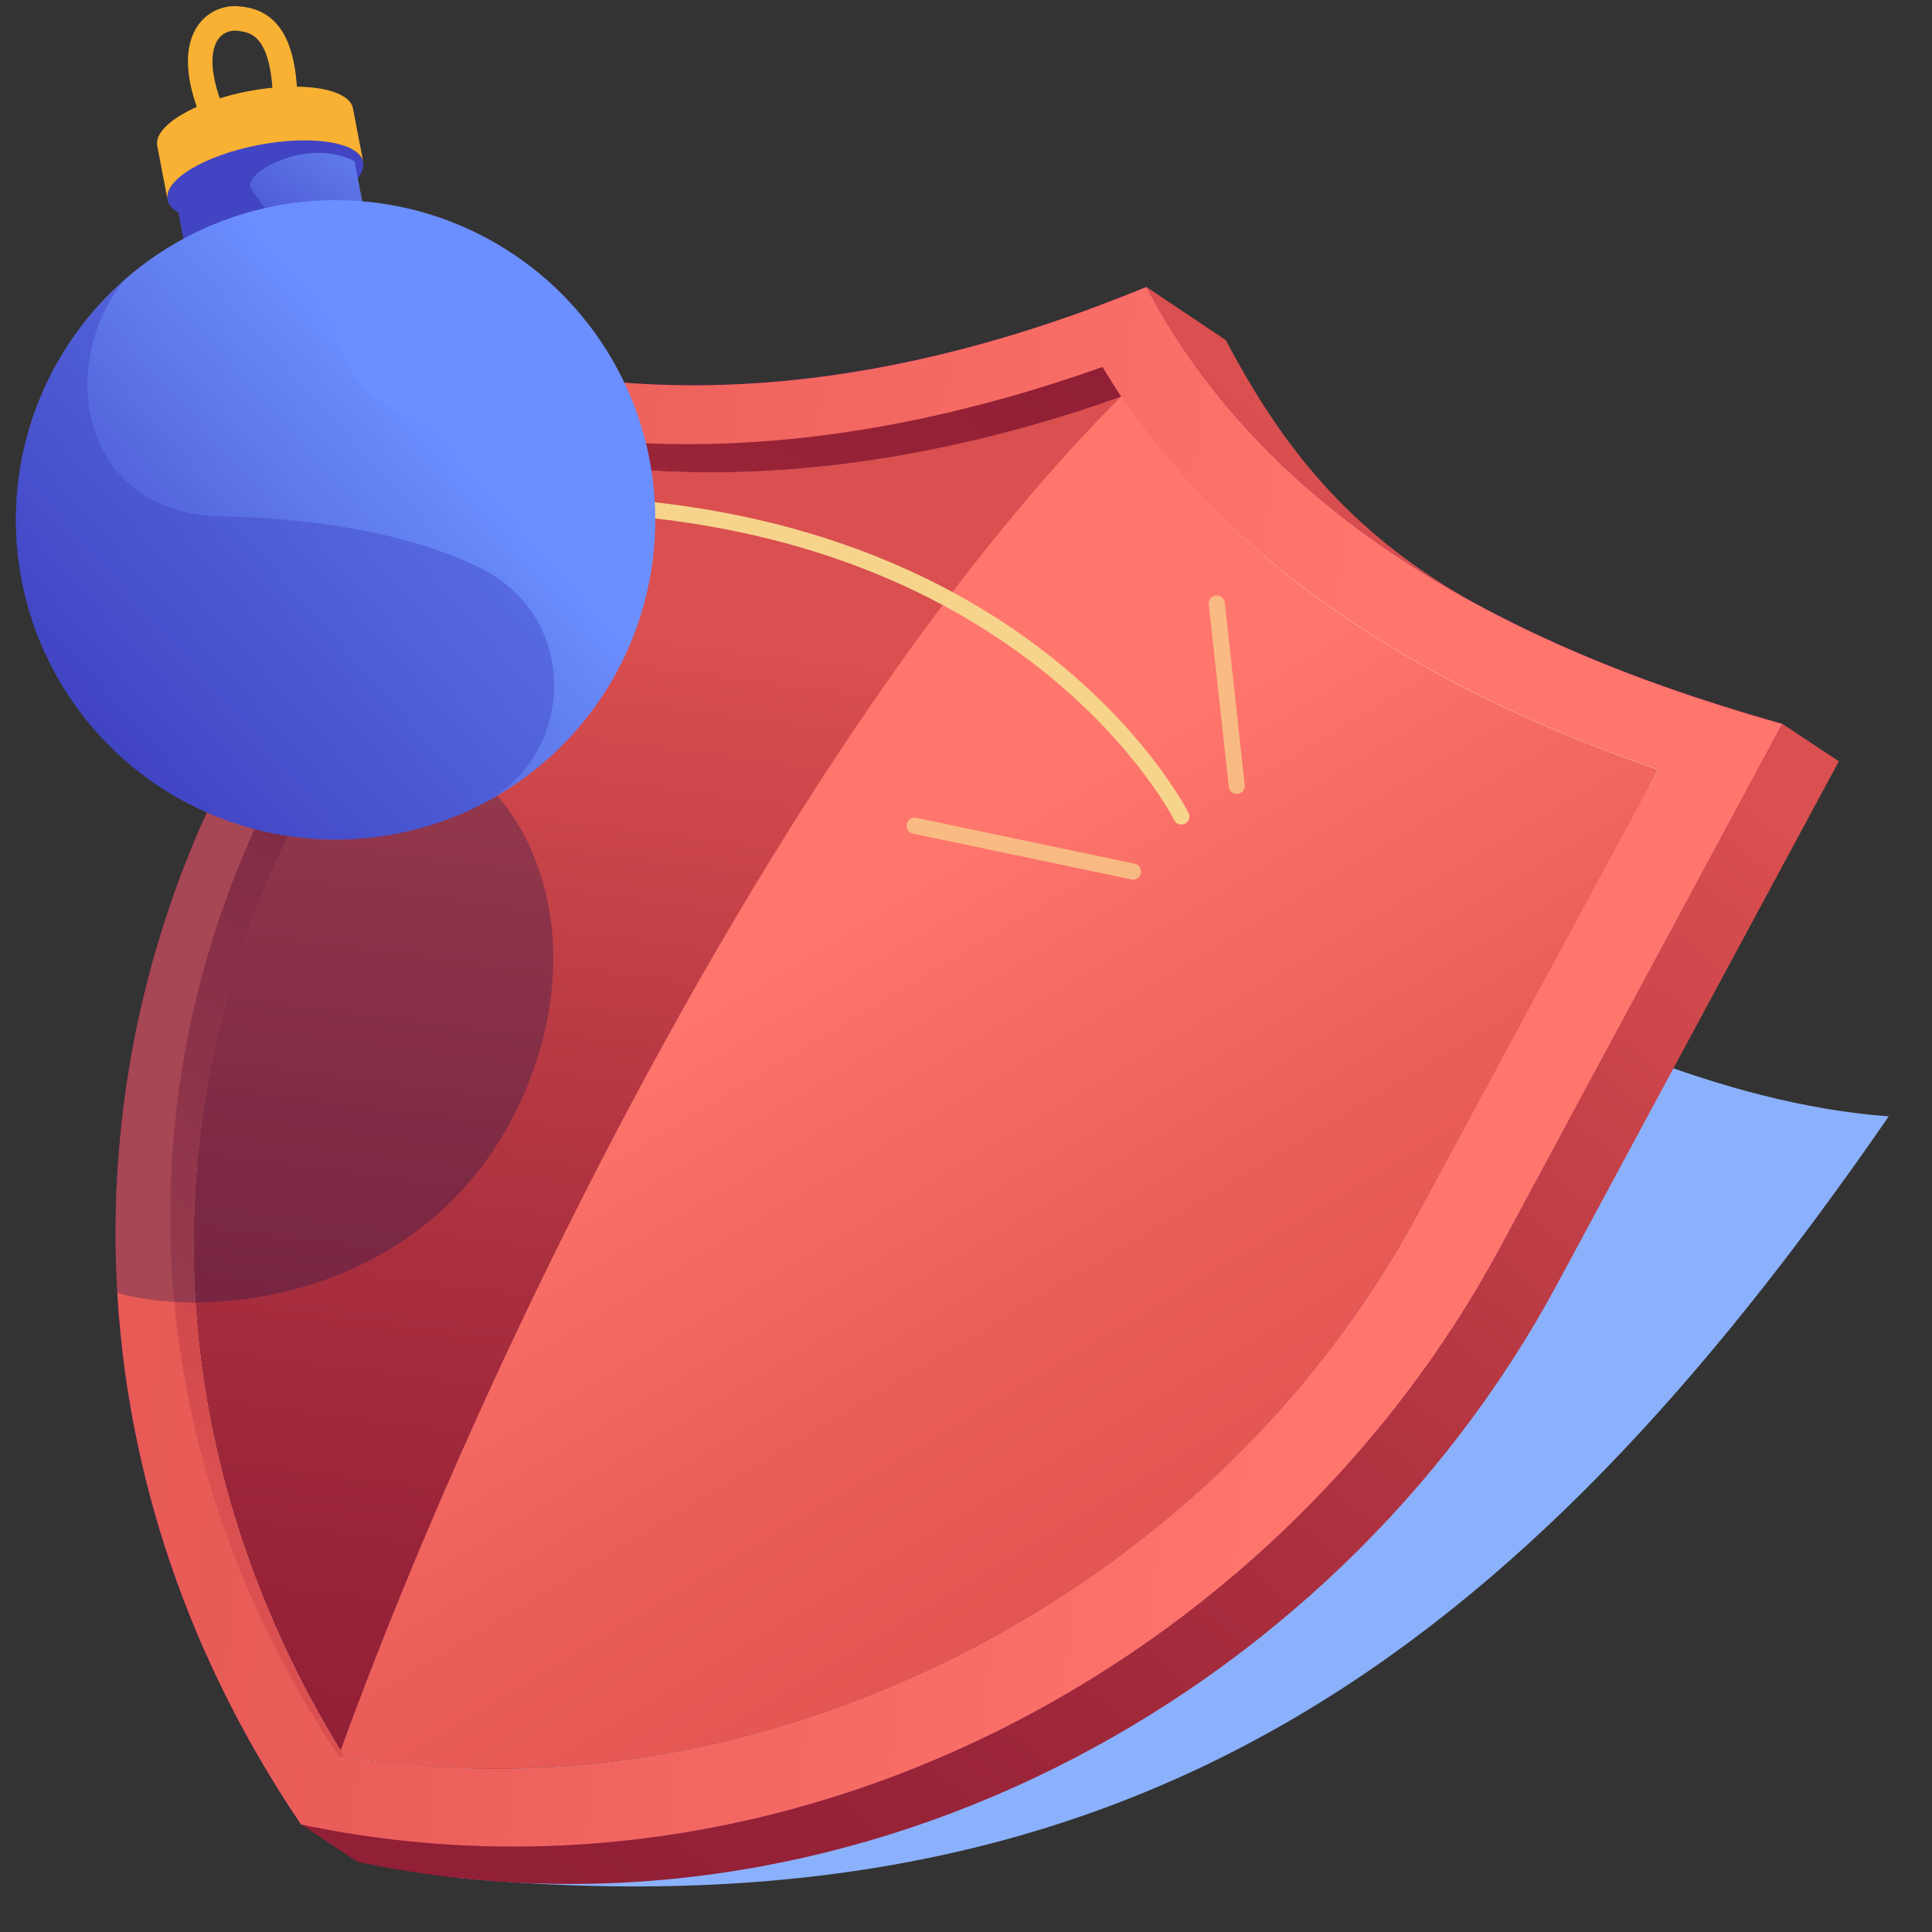 <?xml version="1.0" encoding="UTF-8"?>
<svg id="Snow" xmlns="http://www.w3.org/2000/svg" xmlns:xlink="http://www.w3.org/1999/xlink" viewBox="0 0 208 208">
  <rect x="0" y="0" width="208" height="208" fill="#333333" stroke="none"/>
  <defs>
    <style>
      .cls-1 {
        opacity: .73;
      }

      .cls-1, .cls-2 {
        stroke: #f6d48c;
        stroke-linecap: round;
        stroke-width: 1.73px;
      }

      .cls-1, .cls-2, .cls-3 {
        fill: none;
        stroke-miterlimit: 10;
      }

      .cls-4 {
        fill: #4300ed;
      }

      .cls-5 {
        opacity: .44;
      }

      .cls-5, .cls-6 {
        fill: #4144c3;
      }

      .cls-7 {
        fill: url(#linear-gradient-7);
      }

      .cls-8 {
        fill: url(#linear-gradient-5);
      }

      .cls-9 {
        fill: url(#linear-gradient-6);
      }

      .cls-10 {
        fill: url(#linear-gradient-4);
      }

      .cls-11 {
        fill: url(#linear-gradient-3);
      }

      .cls-12 {
        fill: url(#linear-gradient-2);
      }

      .cls-13 {
        fill: #6c8fff;
      }

      .cls-14 {
        fill: url(#linear-gradient);
      }

      .cls-15 {
        fill: #4300c2;
      }

      .cls-16 {
        fill: #660069;
      }

      .cls-17 {
        fill: #8bb1fc;
      }

      .cls-18 {
        fill: #fff;
      }

      .cls-19 {
        fill: #00134f;
        opacity: .28;
      }

      .cls-20 {
        fill: #f8b133;
      }

      .cls-3 {
        stroke: #f8b133;
        stroke-width: 2.64px;
      }
    </style>
    <linearGradient id="linear-gradient" x1="141.32" y1="45.67" x2="51.13" y2="190.29" gradientTransform="translate(9.69 -11.42) rotate(6.88)" gradientUnits="userSpaceOnUse">
      <stop offset="0" stop-color="#da4f4f"/>
      <stop offset=".44" stop-color="#b23541"/>
      <stop offset=".79" stop-color="#9a2438"/>
      <stop offset="1" stop-color="#911f35"/>
    </linearGradient>
    <linearGradient id="linear-gradient-2" x1="-11.44" y1="117.61" x2="149.32" y2="115.36" gradientTransform="translate(9.69 -11.42) rotate(6.88)" gradientUnits="userSpaceOnUse">
      <stop offset="0" stop-color="#e35552"/>
      <stop offset=".38" stop-color="#ea5e59"/>
      <stop offset="1" stop-color="#ff766d"/>
    </linearGradient>
    <linearGradient id="linear-gradient-3" x1="103.23" y1="72.25" x2="102.18" y2="197.51" xlink:href="#linear-gradient"/>
    <linearGradient id="linear-gradient-4" x1="136.61" y1="162.78" x2="89.27" y2="101.73" xlink:href="#linear-gradient-2"/>
    <linearGradient id="linear-gradient-5" x1="31.93" y1="166.75" x2="89.09" y2="30.16" xlink:href="#linear-gradient"/>
    <linearGradient id="linear-gradient-6" x1="18.57" y1="50.6" x2="25.88" y2="32.99" gradientTransform="translate(27.82 -22.79) rotate(22.72)" gradientUnits="userSpaceOnUse">
      <stop offset="0" stop-color="#4144c3"/>
      <stop offset="1" stop-color="#607beb"/>
    </linearGradient>
    <linearGradient id="linear-gradient-7" x1="12.51" y1="100.13" x2="42.53" y2="59.44" gradientTransform="translate(18.55 -21.51) rotate(11.85)" gradientUnits="userSpaceOnUse">
      <stop offset="0" stop-color="#4144c3"/>
      <stop offset=".68" stop-color="#607beb"/>
      <stop offset="1" stop-color="#6c8fff"/>
    </linearGradient>
  </defs>
  <path class="cls-17" d="M203.35,120.18c-39.85,57.77-81.38,88.75-154.01,82l-6.06-102.53,83.59-14.63s40.72,32.57,76.48,35.17Z"/>
  <g>
    <g>
      <path class="cls-14" d="M191.88,77.94c-36.6-10.59-49.43-21.49-59.91-41.32l-8.54-5.72c-26.08,10.3-46.18,17.27-67.91,11.19,0,0-18.5,33.15-23.2,41.57-17.8,31.9-20.07,74.43,3.36,112.41l-3.25.36,6.07,4.02c52.07,10.98,104.86-17.11,129.12-62.15,6.16-11.43,30.35-56.34,30.35-56.34l-6.07-4.02Z"/>
      <path class="cls-16" d="M123.42,30.9c-26.93,11.07-51.65,13.43-73.99,7.18,0,0-18.5,33.15-23.2,41.57-18.49,33.13-20.23,77.73,6.18,116.78,52.07,10.98,104.86-17.11,129.12-62.15,6.16-11.43,30.35-56.34,30.35-56.34-35.93-10.06-57.39-26.11-68.46-47.04Z"/>
      <path class="cls-15" d="M36.46,189.06c.21.04.42.07.63.1,21.06,3.4,43.5.13,64.51-10.12,21.89-10.68,39.85-27.56,51.07-48.33l25.83-47.84c-29.18-10.13-48.69-24.8-59.82-43.36-24.6,8.75-47.19,10.43-67.17,5.79l-20.28,36.38c-8.79,15.77-13.26,33.33-12.89,51.35.4,19.22,6.41,38.42,18.11,56.03Z"/>
      <path class="cls-4" d="M116.06,44.28L38.79,184.82c19.91,2.83,41.03-.52,60.66-10.21,20.7-10.23,37.68-26.25,48.3-45.89l23.39-43.27c-26.13-10.13-44.2-24.04-55.08-41.17Z"/>
      <path class="cls-15" d="M52.81,49.38l-18.65,33.48c-8.45,15.17-12.7,32.09-12.27,49.44.45,17.99,6.09,36.02,16.9,52.53L116.06,44.28c-23.03,7.53-44.32,9.02-63.26,5.1Z"/>
      <path class="cls-12" d="M123.42,30.9c-26.93,11.07-51.65,13.43-73.99,7.18,0,0-18.5,33.15-23.2,41.57-18.49,33.13-20.23,77.73,6.18,116.78,52.07,10.98,104.86-17.11,129.12-62.15,6.16-11.43,30.35-56.34,30.35-56.34-35.93-10.06-57.39-26.11-68.46-47.04Z"/>
      <path class="cls-18" d="M20.86,136.07c.39,18.15,5.8,36.29,16.23,53.09,2.01.34,4.05.59,6.11.78,18.1,1.81,37.02-1.26,55-9.33,1.15-.49,2.28-1.04,3.4-1.57.53-.27,1.08-.51,1.62-.81,21.16-10.69,38.52-27.27,49.45-47.55l24.88-46.03.97-1.79c-20.35-7.06-35.92-16.28-47.26-27.46-1.48-1.47-2.89-2.94-4.21-4.46-1.45-1.67-2.86-3.41-4.15-5.16-.75-1.01-1.48-2.05-2.19-3.08-21.71,7.68-41.89,9.83-60.09,6.93-2.22-.35-4.41-.77-6.58-1.29l-20.29,36.38c-8.79,15.79-13.25,33.33-12.89,51.37Z"/>
      <path class="cls-11" d="M20.86,136.07c.39,18.15,5.8,36.29,16.23,53.09,2.01.34,4.05.59,6.11.78,18.1,1.81,37.02-1.26,55-9.33,1.15-.49,2.28-1.04,3.4-1.57.53-.27,1.08-.51,1.62-.81,21.16-10.69,38.52-27.27,49.45-47.55l24.88-46.03c-18.67-6.89-33.08-15.69-43.74-26.23-2.43-2.35-4.63-4.8-6.66-7.36-.02-.06-.04-.09-.1-.14-1.45-1.67-2.86-3.41-4.15-5.16-.75-1.01-1.48-2.05-2.19-3.08-21.71,7.68-41.89,9.83-60.09,6.93-2.22-.35-4.41-.77-6.58-1.29l-.92,1.62-19.37,34.75c-8.79,15.79-13.25,33.33-12.89,51.37Z"/>
      <path class="cls-10" d="M120.71,42.69c5.17,7.55,11.45,14.19,18.66,19.82,6.89,5.37,14.46,9.81,22.34,13.54,5.47,2.59,11.09,4.84,16.8,6.82-5.02,9.29-10.05,18.59-15.07,27.88-2.56,4.74-5.12,9.47-7.68,14.21-1.03,1.91-2.07,3.82-3.1,5.73-4.28,7.91-9.52,15.28-15.58,21.93-6.14,6.74-13.1,12.73-20.65,17.84-5.37,3.64-11.09,6.86-16.98,9.59-18.32,8.48-37.7,11.7-56.26,9.89-2.17-.21-4.6-.54-6.74-.88,16.18-44.74,49.37-111.51,84.25-146.37Z"/>
      <path class="cls-8" d="M54.04,48.33c2.17.52,4.36.94,6.58,1.29,16.88,2.68,35.49,1.04,55.44-5.34,1.53-.51,3.1-1.02,4.65-1.58-.7-1.05-1.36-2.12-2.02-3.19-21.91,7.78-42.25,9.99-60.58,7.08-2.22-.35-4.45-.78-6.58-1.29l-20.29,36.38c-8.79,15.79-13.25,33.36-12.89,51.37.39,19.22,6.43,38.42,18.12,56.03.2.03.43.07.63.1l-.35-.58c-10.21-16.63-15.5-34.58-15.88-52.51-.35-18.03,4.1-35.58,12.89-51.37l20.29-36.38Z"/>
      <path class="cls-19" d="M56.93,116.52c9.05-22.8-6.12-45.38-30.95-36.41-9.59,17.39-14.58,37.88-13.35,59.07,10.04,2.97,34.97.83,44.3-22.66Z"/>
    </g>
    <g>
      <g>
        <ellipse class="cls-6" cx="28.57" cy="19.47" rx="10.73" ry="3.94" transform="translate(-3.16 5.74) rotate(-10.87)"/>
        <rect class="cls-9" x="20.11" y="14.51" width="19.65" height="24.13" rx="4.58" ry="4.58" transform="translate(-4.47 6.12) rotate(-10.87)"/>
        <path class="cls-6" d="M38.17,17.37l-.5-3.81-10.97,1.35-4.2.81c-2.48.48-4.11,2.87-3.63,5.36l2.4,12.51,13.21-7.11s-5.48-2.35-7.5-6.33c-.77-1.52,6.13-5.47,11.19-2.78Z"/>
        <path class="cls-20" d="M27.83,15.61c5.82-1.12,10.87-.29,11.28,1.85h0s0,0,0,0l-1.11-5.79c-.41-2.14-5.46-2.96-11.28-1.85-5.82,1.12-10.2,3.75-9.79,5.89l1.11,5.79h0c-.41-2.14,3.97-4.77,9.79-5.89Z"/>
        <path class="cls-3" d="M30.68,13.08c.38-9.57-2.55-10.9-5.14-11.09s-6.08,2.48-2.37,10.96"/>
      </g>
      <g>
        <path class="cls-2" d="M127.18,87.9s-21.24-42.63-91.06-31.94"/>
        <circle class="cls-7" cx="36.13" cy="55.97" r="34.42"/>
        <line class="cls-1" x1="121.98" y1="93.83" x2="98.47" y2="88.9"/>
        <line class="cls-1" x1="133.15" y1="84.61" x2="131" y2="64.98"/>
      </g>
      <ellipse class="cls-13" cx="46.95" cy="35.45" rx="9.75" ry="11.39" transform="translate(-8.08 56.25) rotate(-57.76)"/>
      <path class="cls-5" d="M51.84,86.6c10.31-5.3,10.48-20.03.16-25.3-7.51-3.84-18.16-5.53-28.14-5.71-15.34-.27-17.86-16.49-10.4-25.5h0C5.24,37.29.57,48.28,1.95,60.02c2.18,18.42,18.94,31.95,37.4,30.21,4.49-.42,8.7-1.69,12.49-3.64Z"/>
    </g>
  </g>
</svg>
